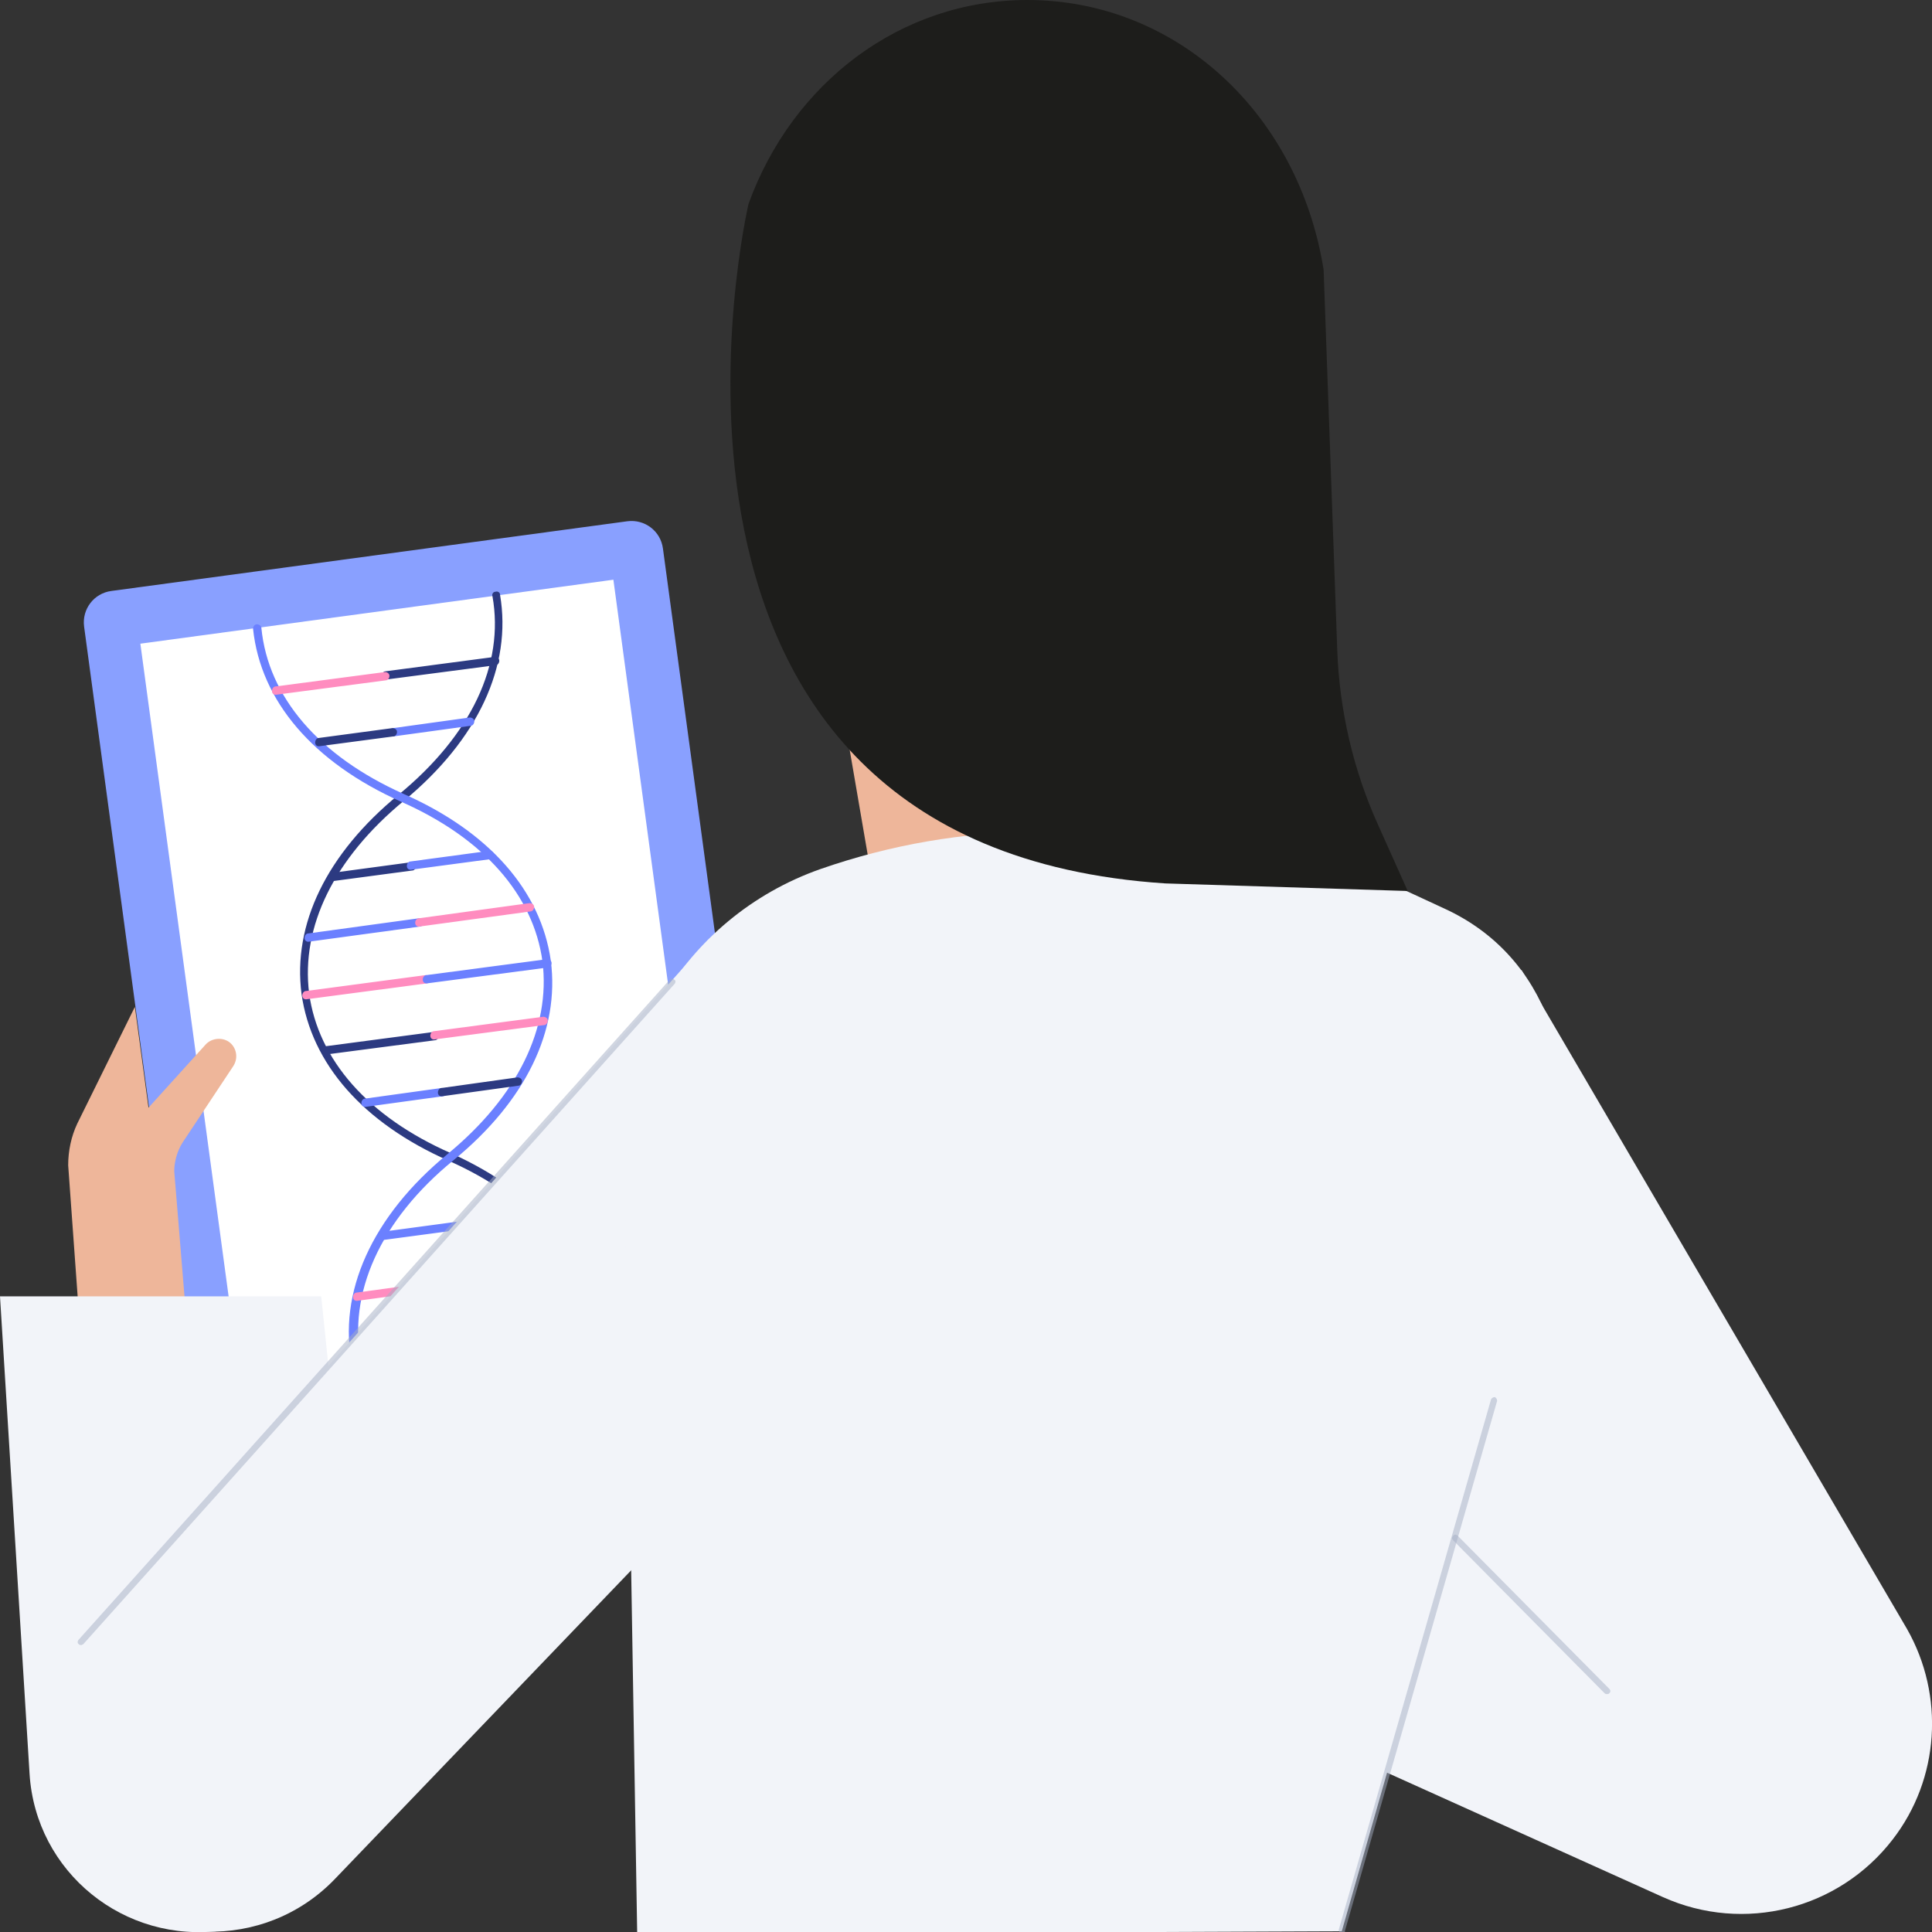 <?xml version="1.0" encoding="utf-8"?>
<!-- Generator: Adobe Illustrator 24.0.1, SVG Export Plug-In . SVG Version: 6.00 Build 0)  -->
<svg version="1.1" id="Calque_1" xmlns="http://www.w3.org/2000/svg" xmlns:xlink="http://www.w3.org/1999/xlink" x="0px" y="0px"
	 viewBox="0 0 255 255" style="enable-background:new 0 0 255 255;" xml:space="preserve">
<rect x="0" y="0" width="255" height="255" fill="#333333" stroke="none"/>
<style type="text/css">
	.st0{fill:#EEB69A;}
	.st1{fill:#89A0FF;}
	.st2{fill:#FFFFFF;}
	.st3{fill:#2C3A81;}
	.st4{fill:#6B80FF;}
	.st5{fill:#FF8CBF;}
	.st6{fill:#F2F4F9;}
	.st7{opacity:0.5;}
	.st8{fill:#DFE7FB;}
	.st9{fill:#A3ADC4;}
	.st10{fill:#1D1D1B;}
</style>
<polygon class="st0" points="110.9,91.7 116.5,124.3 142.2,122.3 140.1,96.1 "/>
<g>
	<g>
		<path class="st1" d="M97.8,180l-68.1,9.2c-2.3,0.3-4.4-1.3-4.7-3.6L11.1,82.7c-0.3-2.3,1.3-4.4,3.6-4.7l68.1-9.2
			c2.3-0.3,4.4,1.3,4.7,3.6l13.9,102.8C101.7,177.5,100.1,179.6,97.8,180z"/>
		<rect x="24.8" y="80.3" transform="matrix(0.991 -0.134 0.134 0.991 -16.811 8.703)" class="st2" width="63" height="98"/>
		<g>
			<path class="st3" d="M78.6,175.9c-0.3,0-0.5-0.2-0.5-0.5c-0.7-9.1-7.6-17.2-18.9-22.2c-11.3-5-18.1-12.8-19.4-22
				c-1.2-9.2,3.3-18.5,12.8-26.3C62.2,97,66.6,87.7,65,78.7c-0.1-0.3,0.1-0.6,0.4-0.6c0.3-0.1,0.6,0.1,0.6,0.4
				c1.6,9.4-2.9,19.1-12.7,27.2c-9.2,7.6-13.6,16.6-12.5,25.4c1.2,8.8,7.8,16.3,18.7,21.1c11.6,5.2,18.7,13.6,19.5,23.1
				C79.2,175.6,79,175.8,78.6,175.9C78.6,175.9,78.6,175.9,78.6,175.9z"/>
			<path class="st4" d="M47,180.6c-0.3,0-0.5-0.2-0.5-0.4c-2-9.5,2.6-19.7,12.6-27.9c9.2-7.6,13.6-16.6,12.5-25.4
				c-1.2-8.8-7.8-16.3-18.7-21.1c-11.6-5.2-18.5-13.3-19.5-22.8c0-0.3,0.2-0.6,0.5-0.6c0.3,0,0.6,0.2,0.6,0.5
				c0.9,9.1,7.6,16.9,18.8,21.9c11.3,5,18.1,12.8,19.4,22c1.2,9.2-3.3,18.5-12.8,26.3c-9.7,7.9-14.1,17.7-12.2,26.8
				c0.1,0.3-0.1,0.6-0.4,0.6C47.1,180.5,47.1,180.6,47,180.6z"/>
			<g>
				<path class="st4" d="M51.9,97.2c-0.3,0-0.5-0.2-0.5-0.5c0-0.3,0.2-0.6,0.5-0.6l10.1-1.4c0.3,0,0.6,0.2,0.6,0.5
					c0,0.3-0.2,0.6-0.5,0.6L51.9,97.2C51.9,97.2,51.9,97.2,51.9,97.2z"/>
				<path class="st3" d="M50.9,89.7c-0.3,0-0.5-0.2-0.5-0.5c0-0.3,0.2-0.6,0.5-0.6l14.4-1.9c0.3,0,0.6,0.2,0.6,0.5
					c0,0.3-0.2,0.6-0.5,0.6L50.9,89.7C50.9,89.7,50.9,89.7,50.9,89.7z"/>
				<path class="st3" d="M42.1,98.5c-0.3,0-0.5-0.2-0.5-0.5c0-0.3,0.2-0.6,0.5-0.6l9.7-1.3c0.3,0,0.6,0.2,0.6,0.5
					c0,0.3-0.2,0.6-0.5,0.6L42.1,98.5C42.2,98.5,42.1,98.5,42.1,98.5z"/>
				<path class="st5" d="M36.4,91.7c-0.3,0-0.5-0.2-0.5-0.5c0-0.3,0.2-0.6,0.5-0.6l14.4-1.9c0.3,0,0.6,0.2,0.6,0.5
					c0,0.3-0.2,0.6-0.5,0.6L36.4,91.7C36.5,91.7,36.5,91.7,36.4,91.7z"/>
			</g>
			<g>
				<path class="st4" d="M48.2,146.1c-0.3,0-0.5-0.2-0.5-0.5c0-0.3,0.2-0.6,0.5-0.6l10.1-1.4c0.3,0,0.6,0.2,0.6,0.5
					c0,0.3-0.2,0.6-0.5,0.6L48.2,146.1C48.3,146.1,48.3,146.1,48.2,146.1z"/>
				<path class="st3" d="M42.9,139.2c-0.3,0-0.5-0.2-0.5-0.5c0-0.3,0.2-0.6,0.5-0.6l14.4-1.9c0.3,0,0.6,0.2,0.6,0.5
					c0,0.3-0.2,0.6-0.5,0.6L42.9,139.2C42.9,139.2,42.9,139.2,42.9,139.2z"/>
				<path class="st5" d="M40.4,131.9c-0.3,0-0.5-0.2-0.5-0.5c0-0.3,0.2-0.6,0.5-0.6l15.8-2.1c0.3,0,0.6,0.2,0.6,0.5
					c0,0.3-0.2,0.6-0.5,0.6L40.4,131.9C40.5,131.9,40.4,131.9,40.4,131.9z"/>
				<path class="st4" d="M40.7,124.3c-0.3,0-0.5-0.2-0.5-0.5c0-0.3,0.2-0.6,0.5-0.6l14.6-2c0.3,0,0.6,0.2,0.6,0.5
					c0,0.3-0.2,0.6-0.5,0.6L40.7,124.3C40.7,124.3,40.7,124.3,40.7,124.3z"/>
				<path class="st3" d="M43.9,116.3c-0.3,0-0.5-0.2-0.5-0.5c0-0.3,0.2-0.6,0.5-0.6l10.4-1.4c0.3,0,0.6,0.2,0.6,0.5
					c0,0.3-0.2,0.6-0.5,0.6L43.9,116.3C43.9,116.2,43.9,116.3,43.9,116.3z"/>
				<path class="st3" d="M58.3,144.7c-0.3,0-0.5-0.2-0.5-0.5c0-0.3,0.2-0.6,0.5-0.6l10-1.4c0.3,0,0.6,0.2,0.6,0.5
					c0,0.3-0.2,0.6-0.5,0.6L58.3,144.7C58.3,144.7,58.3,144.7,58.3,144.7z"/>
				<path class="st5" d="M57.3,137.2c-0.3,0-0.5-0.2-0.5-0.5c0-0.3,0.2-0.6,0.5-0.6l14.4-1.9c0.3,0,0.6,0.2,0.6,0.5
					c0,0.3-0.2,0.6-0.5,0.6L57.3,137.2C57.3,137.2,57.3,137.2,57.3,137.2z"/>
				<path class="st4" d="M56.3,129.8c-0.3,0-0.5-0.2-0.5-0.5c0-0.3,0.2-0.6,0.5-0.6l15.9-2.1c0.3,0,0.6,0.2,0.6,0.5
					c0,0.3-0.2,0.6-0.5,0.6L56.3,129.8C56.3,129.8,56.3,129.8,56.3,129.8z"/>
				<path class="st5" d="M55.3,122.3c-0.3,0-0.5-0.2-0.5-0.5c0-0.3,0.2-0.6,0.5-0.6l14.6-2c0.3,0,0.6,0.2,0.6,0.5
					c0,0.3-0.2,0.6-0.5,0.6L55.3,122.3C55.3,122.3,55.3,122.3,55.3,122.3z"/>
				<path class="st4" d="M54.2,114.8c-0.3,0-0.5-0.2-0.5-0.5c0-0.3,0.2-0.6,0.5-0.6l10.4-1.4c0.3,0,0.6,0.2,0.6,0.5
					c0,0.3-0.2,0.6-0.5,0.6L54.2,114.8C54.3,114.8,54.3,114.8,54.2,114.8z"/>
			</g>
			<g>
				<path class="st4" d="M61.7,169.7c-0.3,0-0.5-0.2-0.5-0.5c0-0.3,0.2-0.6,0.5-0.6l14.6-2c0.3,0,0.6,0.2,0.6,0.5
					c0,0.3-0.2,0.6-0.5,0.6L61.7,169.7C61.7,169.7,61.7,169.7,61.7,169.7z"/>
				<path class="st3" d="M60.7,162.2c-0.3,0-0.5-0.2-0.5-0.5c0-0.3,0.2-0.6,0.5-0.6l10.4-1.4c0.3,0,0.6,0.2,0.6,0.5
					c0,0.3-0.2,0.6-0.5,0.6L60.7,162.2C60.7,162.2,60.7,162.2,60.7,162.2z"/>
				<path class="st5" d="M47.1,171.7c-0.3,0-0.5-0.2-0.5-0.5c0-0.3,0.2-0.6,0.5-0.6l14.6-2c0.3,0,0.6,0.2,0.6,0.5
					c0,0.3-0.2,0.6-0.5,0.6L47.1,171.7C47.1,171.7,47.1,171.7,47.1,171.7z"/>
				<path class="st4" d="M50.3,163.7c-0.3,0-0.5-0.2-0.5-0.5c0-0.3,0.2-0.6,0.5-0.6l10.4-1.4c0.3,0,0.6,0.2,0.6,0.5
					c0,0.3-0.2,0.6-0.5,0.6L50.3,163.7C50.3,163.7,50.3,163.7,50.3,163.7z"/>
			</g>
		</g>
	</g>
	<path class="st0" d="M24.1,150.8l6.7-10.1c0.7-1.1,0.4-2.5-0.6-3.2h0c-0.9-0.6-2.2-0.5-3,0.3l-7.6,8.4l-1.8-13.3l-7.6,15.4
		c-0.8,1.7-1.2,3.6-1.2,5.5l2.7,37.4l14.2-1.2l-2.9-35.4C23,153.3,23.4,151.9,24.1,150.8z"/>
</g>
<g>
	<path class="st6" d="M93.5,124l-82.8,92.9c-7.6,8.6-7.7,21.4-0.2,30.1l0,0c8.8,10.2,24.5,10.7,33.8,0.9l81.3-84.7L93.5,124z"/>
	<path class="st6" d="M3.9,234.1l-3.9-63h42.4l6.1,59.2c1.3,12-7.2,22.8-19.1,24.5h0C16.4,256.6,4.7,247.1,3.9,234.1z"/>
</g>
<path class="st6" d="M177.1,254.9l28.2-98.8c3.5-14.8-0.9-29.9-14.7-36.2l-21.8-10.1h-31.9c-9.7,0-19.4,1.7-28.6,4.9h0
	c-18.2,6.4-29.1,24.9-25.8,43.9l1.6,96.5h43.4"/>
<g class="st7">
	<line class="st8" x1="10.6" y1="216.8" x2="88.7" y2="129.6"/>
	<path class="st9" d="M10.6,217.1c-0.1,0-0.2,0-0.2-0.1c-0.2-0.1-0.2-0.4,0-0.6l78-87.1c0.1-0.2,0.4-0.2,0.6,0
		c0.2,0.1,0.2,0.4,0,0.6l-78,87.1C10.8,217.1,10.7,217.2,10.6,217.1z"/>
</g>
<path class="st10" d="M109.4,28.5"/>
<path class="st10" d="M98.8,26.9c0,0-19.9,84.8,55,89.7l32,1l-3.9-8.7c-3.3-7.3-5.1-15.1-5.4-23.1l-1.8-50.2l0,0
	C171.4,14.9,155.2,0,135.6,0C118.9,0,104.6,10.9,98.8,26.9L98.8,26.9"/>
<path class="st6" d="M200.8,128l50.9,87c5,8.8,4.3,19.8-1.9,27.8l0,0c-7.1,9.2-19.6,12.4-30.3,7.6l-61.2-27.6L200.8,128z"/>
<g class="st7">
	<line class="st8" x1="177.1" y1="254.9" x2="197.3" y2="184.8"/>
	<path class="st9" d="M177.1,255.2C177.1,255.2,177.1,255.2,177.1,255.2c-0.3-0.1-0.4-0.3-0.4-0.5l20.1-70c0.1-0.2,0.3-0.3,0.5-0.3
		c0.2,0.1,0.3,0.3,0.3,0.5l-20.1,70C177.5,255.1,177.3,255.2,177.1,255.2z"/>
</g>
<g class="st7">
	<line class="st8" x1="192.1" y1="203" x2="212.1" y2="223.2"/>
	<path class="st9" d="M212.1,223.6c-0.1,0-0.2,0-0.3-0.1l-20-20.2c-0.2-0.2-0.2-0.4,0-0.6c0.2-0.2,0.4-0.2,0.6,0l20,20.2
		c0.2,0.2,0.2,0.4,0,0.6C212.3,223.6,212.2,223.6,212.1,223.6z"/>
</g>
</svg>
